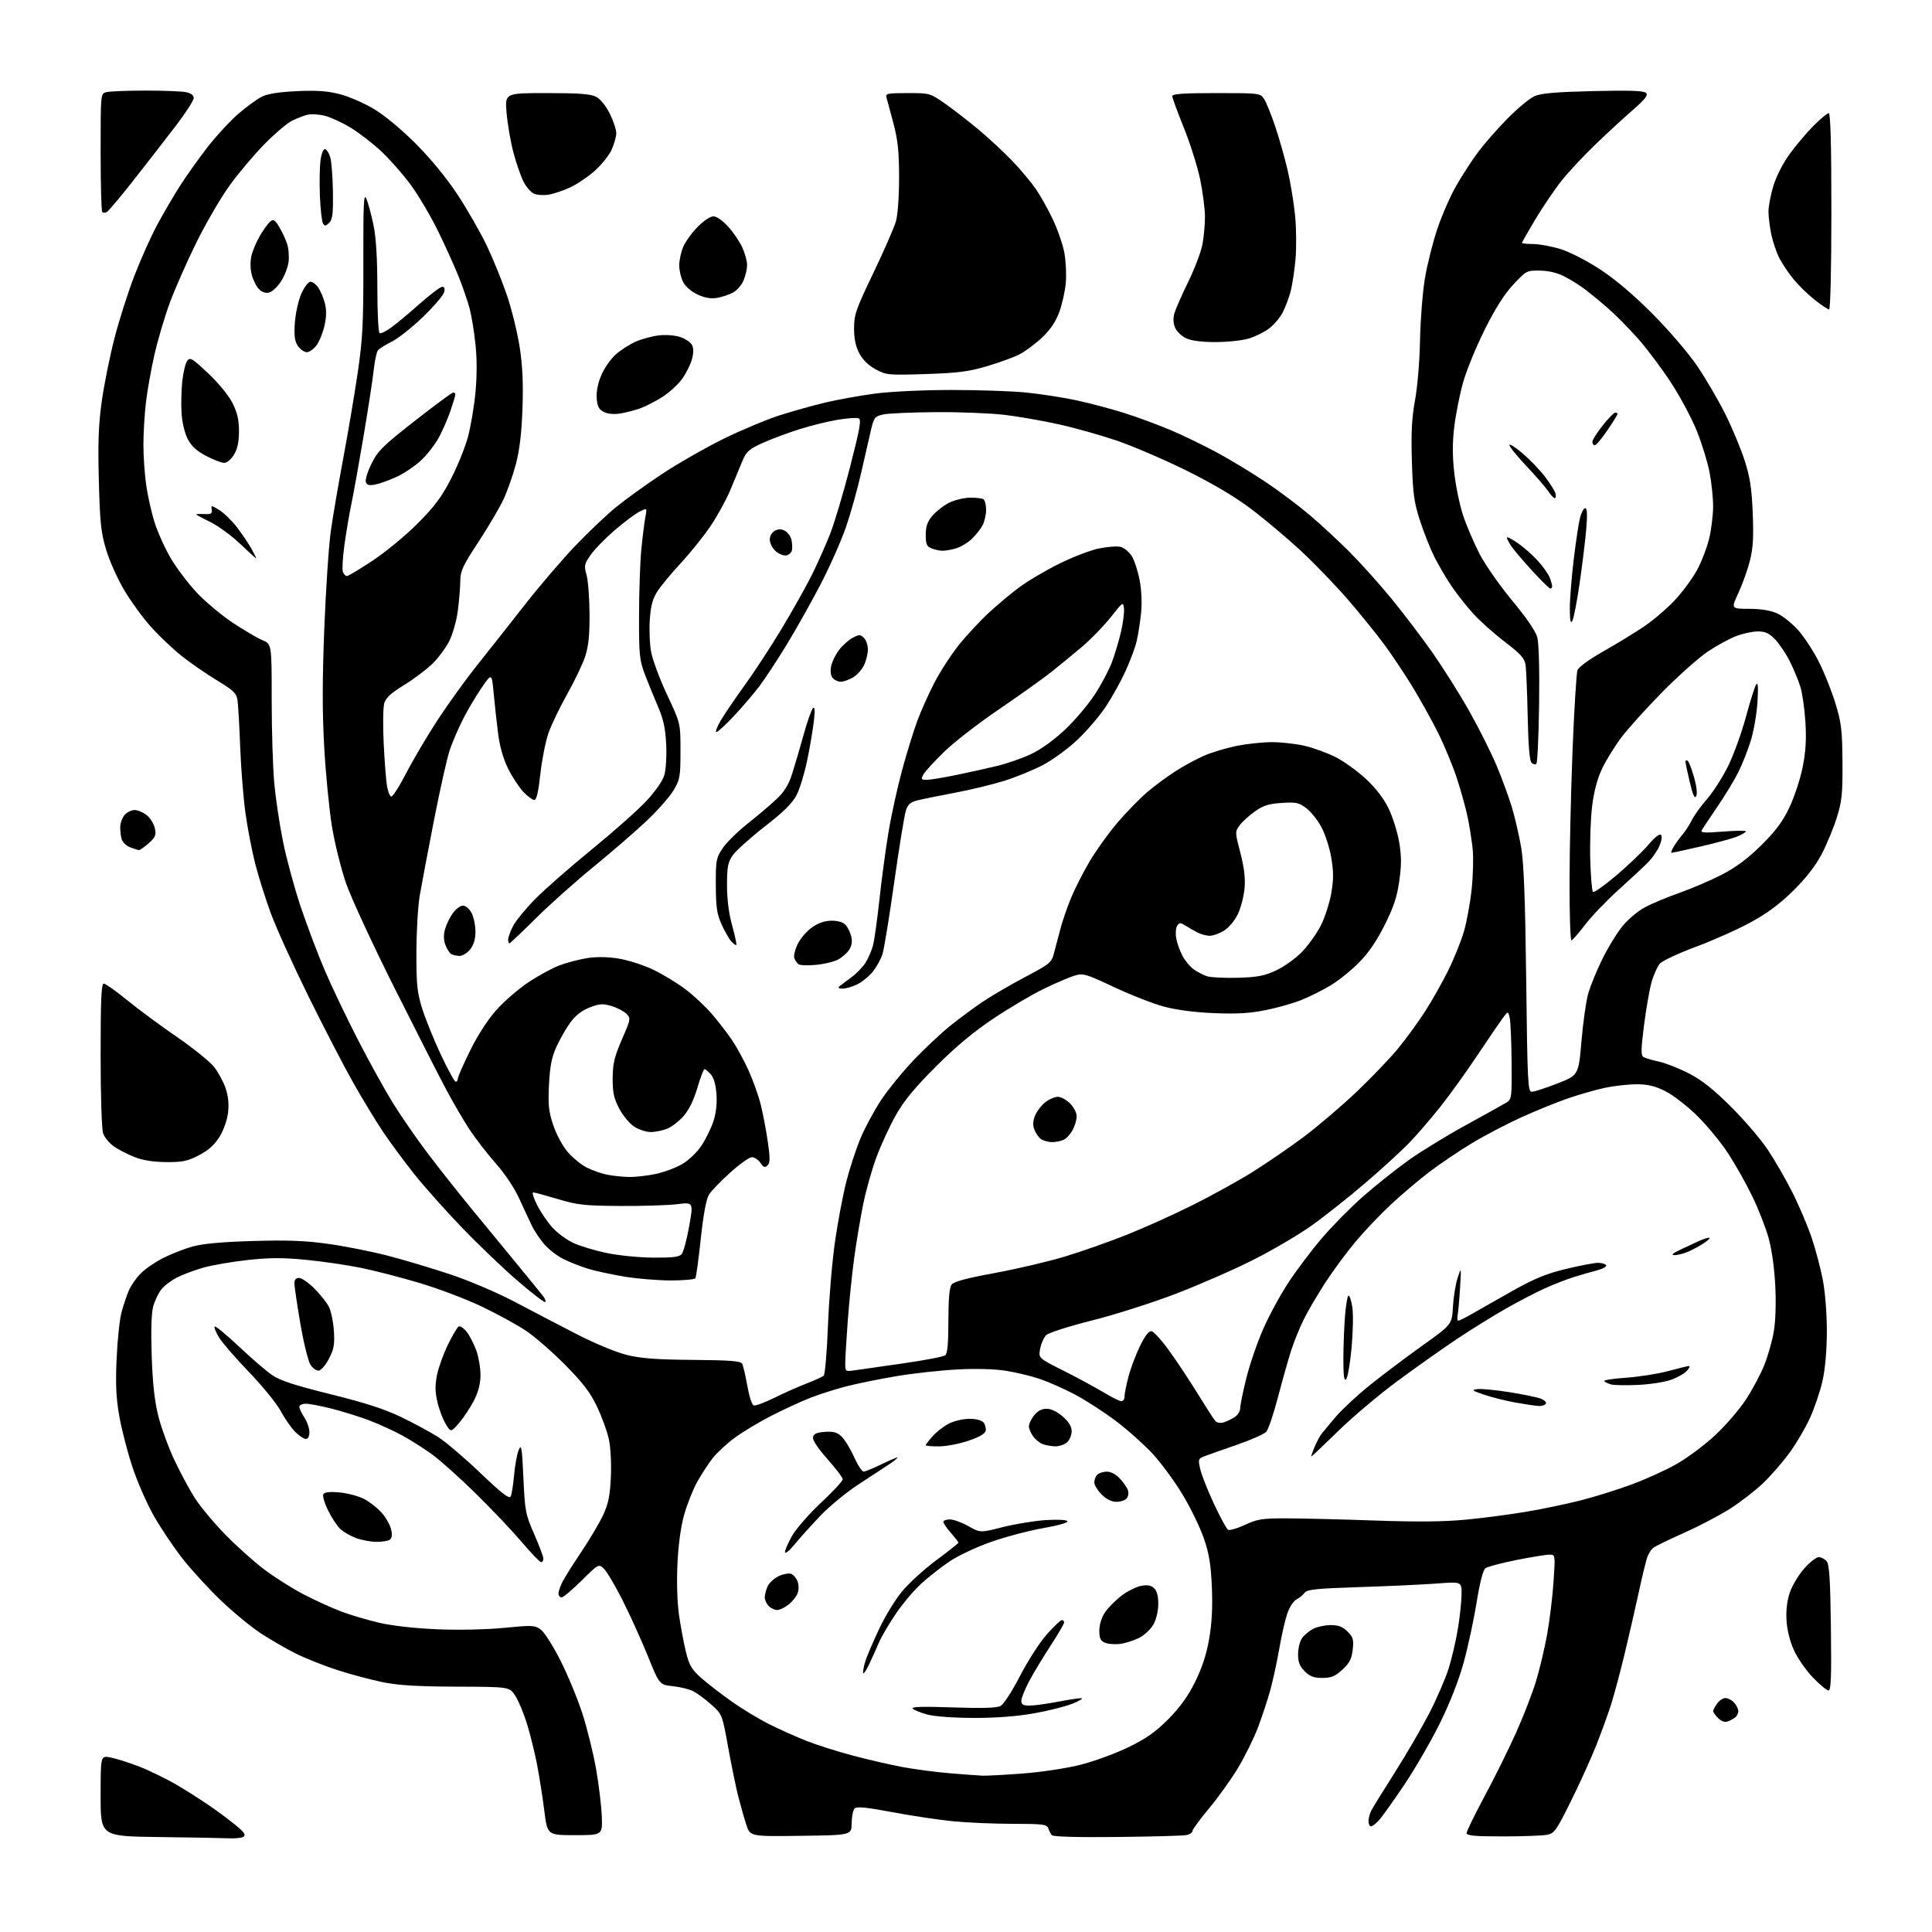 <?xml version="1.0" encoding="UTF-8" standalone="no"?>
<svg 
  version="1.1" 
  xmlns="http://www.w3.org/2000/svg" 
  xmlns:xlink="http://www.w3.org/1999/xlink" 
  xmlns:svg="http://www.w3.org/2000/svg"
  xmlns:rdf="http://www.w3.org/1999/02/22-rdf-syntax-ns#"
  xmlns:cc="http://creativecommons.org/ns#"
  xmlns:dc="http://purl.org/dc/elements/1.1/"
  viewBox="0 0 768 768"
  width="768"
  height="768"
>
<style>svg {background-color: white; }</style>"
<path stroke="none" fill="black" fill-rule="evenodd" d="M91.00,730.75C88.53,730.64 76.04,730.41 63.25,730.25C40.00,729.96 40.00,729.96 40.00,713.94C40.00,697.91 40.00,697.91 43.75,698.58C45.81,698.95 50.88,700.53 55.00,702.10C59.12,703.68 66.10,707.07 70.50,709.65C74.90,712.23 81.65,716.59 85.50,719.34C89.35,722.09 93.74,725.47 95.25,726.86C97.27,728.71 97.67,729.59 96.75,730.17C96.06,730.61 93.47,730.87 91.00,730.75zM444.16,730.23C428.12,730.40 418.55,730.13 418.07,729.50C417.65,728.95 417.03,727.71 416.69,726.75C416.13,725.20 414.52,725.00 402.64,725.00C395.25,725.00 384.55,724.54 378.86,723.98C373.16,723.42 362.28,721.79 354.68,720.36C344.41,718.42 340.56,718.04 339.72,718.88C339.10,719.50 338.57,722.14 338.55,724.75C338.50,729.50 338.50,729.50 318.34,729.77C298.17,730.04 298.17,730.04 296.64,725.27C295.79,722.65 294.35,717.58 293.44,714.00C292.54,710.42 290.74,701.65 289.44,694.50C287.10,681.53 287.08,681.49 282.81,677.65C280.45,675.54 277.23,673.14 275.65,672.32C274.07,671.50 270.39,670.59 267.47,670.28C262.16,669.74 262.16,669.74 257.45,658.12C254.86,651.73 250.31,641.73 247.36,635.89C244.40,630.06 241.07,624.46 239.95,623.46C237.96,621.66 237.81,621.74 231.19,628.31C227.48,631.99 223.90,635.00 223.22,635.00C222.55,635.00 222.00,634.30 222.00,633.45C222.00,632.60 222.74,630.46 223.65,628.70C224.56,626.94 227.98,621.50 231.27,616.61C234.55,611.72 238.40,605.20 239.82,602.11C241.85,597.71 242.50,594.48 242.83,587.10C243.07,581.73 242.73,575.30 242.03,572.10C241.36,569.02 239.25,563.21 237.34,559.20C234.66,553.55 231.79,549.78 224.69,542.59C219.63,537.48 212.64,531.38 209.14,529.03C205.64,526.69 197.77,522.37 191.64,519.44C185.51,516.50 174.43,512.29 167.00,510.07C159.57,507.85 149.04,505.12 143.59,504.01C138.15,502.89 128.30,501.45 121.72,500.81C112.38,499.90 107.25,499.91 98.40,500.88C92.15,501.57 84.21,502.94 80.75,503.93C77.28,504.92 72.59,506.68 70.32,507.84C68.05,509.00 65.25,511.14 64.10,512.60C62.95,514.06 61.50,517.11 60.89,519.38C60.17,522.03 59.96,529.02 60.30,539.00C60.68,549.97 61.45,556.97 62.95,562.96C64.12,567.61 67.01,575.51 69.38,580.51C71.75,585.51 75.39,592.28 77.48,595.55C79.57,598.82 84.93,605.26 89.39,609.85C93.85,614.44 100.88,620.74 105.00,623.86C109.12,626.97 116.19,631.44 120.71,633.79C125.22,636.14 131.97,639.21 135.71,640.62C139.44,642.03 146.32,644.06 151.00,645.13C156.10,646.30 165.29,647.32 174.00,647.67C182.47,648.02 193.47,647.78 200.46,647.09C211.58,646.00 212.59,646.05 214.96,647.77C216.36,648.79 219.88,654.32 222.78,660.06C225.68,665.80 229.61,675.29 231.50,681.15C233.40,687.01 235.85,696.91 236.94,703.15C238.04,709.39 239.06,717.88 239.22,722.00C239.50,729.50 239.50,729.50 228.54,729.50C217.58,729.50 217.58,729.50 216.34,719.60C215.66,714.15 214.34,705.82 213.42,701.10C212.50,696.37 210.68,689.08 209.38,684.91C208.08,680.73 205.98,675.79 204.73,673.93C202.45,670.54 202.45,670.54 181.47,670.47C165.73,670.41 158.38,669.96 152.00,668.66C147.32,667.70 139.22,665.54 134.00,663.84C128.78,662.15 121.35,659.19 117.50,657.27C113.65,655.34 107.35,651.69 103.50,649.16C99.65,646.62 92.50,640.71 87.62,636.02C82.74,631.33 75.93,623.90 72.50,619.50C69.06,615.10 64.00,607.57 61.25,602.76C58.50,597.95 54.63,589.16 52.66,583.21C50.69,577.27 48.33,568.15 47.42,562.95C46.15,555.75 45.90,550.28 46.36,540.00C46.69,532.58 47.58,524.25 48.34,521.50C49.10,518.75 50.40,514.91 51.22,512.97C52.04,511.03 54.19,507.97 55.98,506.17C57.78,504.37 61.81,501.61 64.94,500.03C68.07,498.45 73.30,496.41 76.56,495.50C80.60,494.38 88.26,493.68 100.50,493.32C114.23,492.91 121.32,493.18 130.39,494.45C136.94,495.36 147.51,497.45 153.89,499.09C160.28,500.74 171.56,504.10 178.97,506.57C186.80,509.19 197.68,513.84 204.97,517.69C211.86,521.33 222.97,527.12 229.66,530.56C236.48,534.05 245.05,537.60 249.16,538.61C254.78,540.00 260.93,540.46 275.39,540.58C290.32,540.70 294.43,541.02 295.02,542.12C295.43,542.88 296.35,546.81 297.06,550.85C297.77,554.89 298.90,558.41 299.57,558.67C300.24,558.92 303.87,557.60 307.64,555.73C311.41,553.86 317.20,551.29 320.50,550.01C323.80,548.73 326.92,547.31 327.44,546.85C327.96,546.39 328.73,537.33 329.14,526.72C329.55,516.10 330.82,501.07 331.96,493.30C333.09,485.54 335.09,474.95 336.41,469.77C337.72,464.59 340.26,456.83 342.05,452.53C343.84,448.23 347.59,441.28 350.38,437.10C353.18,432.92 359.07,425.72 363.48,421.11C367.89,416.50 374.43,410.39 378.00,407.54C381.57,404.70 387.29,400.48 390.70,398.18C394.10,395.88 401.63,391.49 407.43,388.42C417.53,383.08 418.01,382.67 419.04,378.67C419.63,376.38 420.77,372.02 421.59,369.00C422.40,365.98 424.26,360.57 425.73,357.00C427.19,353.43 430.51,346.90 433.10,342.50C435.69,338.10 440.71,331.10 444.27,326.94C447.82,322.79 453.15,317.33 456.12,314.81C459.08,312.30 464.14,308.57 467.37,306.51C470.60,304.46 475.61,301.73 478.50,300.46C481.40,299.18 487.17,297.43 491.34,296.56C495.51,295.70 501.97,295.01 505.71,295.01C509.44,295.02 515.32,295.69 518.76,296.51C522.20,297.32 527.67,299.32 530.92,300.96C534.16,302.60 539.55,306.47 542.89,309.56C546.87,313.25 550.00,317.30 551.97,321.34C553.62,324.73 555.52,330.76 556.19,334.75C557.13,340.37 557.14,343.86 556.23,350.25C555.33,356.60 553.98,360.65 550.38,367.81C547.17,374.21 543.93,378.91 540.04,382.81C536.92,385.94 531.83,390.01 528.72,391.85C525.60,393.70 520.46,396.25 517.28,397.53C514.10,398.81 507.73,400.62 503.12,401.54C496.87,402.80 491.66,403.11 482.62,402.74C474.93,402.42 467.66,401.48 462.72,400.15C458.44,399.01 449.51,395.52 442.88,392.40C431.53,387.07 430.60,386.80 427.09,387.85C425.05,388.47 419.57,390.81 414.93,393.06C410.30,395.31 401.32,400.61 395.00,404.83C387.01,410.16 379.99,416.01 372.00,424.00C363.59,432.41 359.33,437.58 356.15,443.23C353.75,447.49 350.31,454.91 348.50,459.73C346.69,464.55 344.29,473.00 343.17,478.50C342.05,484.00 340.42,493.68 339.56,500.00C338.70,506.32 337.55,517.58 337.00,525.00C336.45,532.42 336.00,540.02 336.00,541.88C336.00,545.22 336.05,545.26 339.75,544.72C341.81,544.42 350.48,543.18 359.00,541.96C367.52,540.75 375.06,539.30 375.75,538.75C376.63,538.05 377.00,534.02 377.00,525.07C377.00,516.49 377.41,511.83 378.25,510.68C379.14,509.46 384.08,508.13 395.50,506.03C404.30,504.41 416.87,501.45 423.44,499.46C430.01,497.47 441.03,493.58 447.94,490.83C454.85,488.08 466.57,482.80 474.00,479.09C481.43,475.39 492.15,469.47 497.83,465.93C503.51,462.39 512.74,456.06 518.33,451.87C523.92,447.67 533.36,439.62 539.30,433.98C545.23,428.34 552.70,420.53 555.90,416.62C559.09,412.70 563.87,406.12 566.53,402.00C569.18,397.88 573.25,390.68 575.57,386.00C577.90,381.32 580.74,374.32 581.89,370.43C583.04,366.54 584.44,358.89 585.01,353.43C585.58,347.97 585.76,340.80 585.41,337.50C585.06,334.20 584.18,328.57 583.45,325.00C582.72,321.43 580.77,314.39 579.13,309.36C577.48,304.33 574.04,296.06 571.48,290.97C568.93,285.88 564.32,277.62 561.24,272.61C558.16,267.60 553.27,260.27 550.37,256.33C547.47,252.38 541.09,244.49 536.20,238.78C531.30,233.08 522.76,224.20 517.23,219.06C511.69,213.92 502.74,206.38 497.33,202.31C490.83,197.41 482.08,192.22 471.50,186.99C462.70,182.65 450.32,177.33 444.00,175.17C437.68,173.02 427.32,170.10 421.00,168.70C414.68,167.29 405.00,165.60 399.50,164.93C394.00,164.26 381.62,163.77 372.00,163.83C362.38,163.90 352.93,164.32 351.00,164.77C347.82,165.51 347.39,166.04 346.31,170.54C345.66,173.27 343.91,180.90 342.43,187.50C340.95,194.10 338.19,204.00 336.30,209.50C334.40,215.00 329.80,225.35 326.08,232.50C322.35,239.65 316.28,250.45 312.58,256.50C308.88,262.55 304.07,269.86 301.90,272.74C299.73,275.62 295.21,280.91 291.86,284.49C288.51,288.07 285.33,291.00 284.79,291.00C284.25,291.00 285.01,288.95 286.48,286.44C287.95,283.94 292.29,277.55 296.13,272.25C299.97,266.95 306.63,256.74 310.94,249.56C315.25,242.38 320.56,232.90 322.75,228.50C324.93,224.10 328.15,216.87 329.91,212.44C331.67,208.00 335.27,195.93 337.92,185.61C341.89,170.14 342.48,166.74 341.30,166.28C340.50,165.98 336.76,166.24 332.97,166.87C329.19,167.49 322.36,169.18 317.80,170.62C313.23,172.05 306.67,174.50 303.21,176.07C297.75,178.54 296.69,179.47 295.13,183.20C294.13,185.57 292.03,190.64 290.45,194.48C288.87,198.32 285.37,204.76 282.67,208.80C279.97,212.83 274.70,219.44 270.96,223.48C267.21,227.52 262.96,232.62 261.50,234.82C259.46,237.90 258.74,240.48 258.32,246.15C258.02,250.19 258.26,256.09 258.85,259.25C259.45,262.41 262.31,270.06 265.21,276.25C270.50,287.50 270.50,287.50 270.50,298.50C270.50,308.62 270.29,309.86 267.83,314.04C266.36,316.54 261.64,321.94 257.33,326.04C253.02,330.14 243.52,338.38 236.21,344.35C228.90,350.31 218.43,359.65 212.95,365.10C207.47,370.54 202.76,375.00 202.49,375.00C202.22,375.00 202.00,374.31 202.00,373.46C202.00,372.61 202.86,370.23 203.92,368.17C204.97,366.10 208.91,361.28 212.67,357.46C216.42,353.63 226.54,344.76 235.15,337.74C243.75,330.72 253.52,322.06 256.85,318.50C260.46,314.64 263.38,310.46 264.07,308.17C264.71,306.01 265.04,300.64 264.82,295.91C264.51,289.53 263.73,285.93 261.61,281.00C260.06,277.43 257.72,271.67 256.40,268.20C254.20,262.43 254.00,260.48 254.03,244.70C254.04,235.24 254.45,223.45 254.93,218.50C255.41,213.55 256.13,207.77 256.53,205.66C257.26,201.82 257.26,201.82 254.12,203.44C252.39,204.33 247.95,207.67 244.24,210.86C240.53,214.06 236.27,218.44 234.77,220.61C232.26,224.23 232.13,224.88 233.16,228.53C233.77,230.71 234.31,237.68 234.35,244.00C234.40,252.56 233.95,256.90 232.60,261.00C231.60,264.02 228.37,270.78 225.42,276.02C222.47,281.26 219.12,288.23 217.99,291.52C216.85,294.81 215.41,302.11 214.79,307.75C214.02,314.84 213.27,318.00 212.39,318.00C211.68,318.00 209.71,316.54 208.02,314.75C206.32,312.96 203.60,308.80 201.97,305.50C200.02,301.56 198.65,296.75 197.99,291.50C197.43,287.10 196.64,279.90 196.23,275.50C195.49,267.50 195.49,267.50 191.38,273.50C189.12,276.80 185.80,282.42 184.00,286.00C182.20,289.57 179.87,294.97 178.83,298.00C177.78,301.02 174.95,313.62 172.53,326.00C170.11,338.38 167.55,351.88 166.85,356.00C166.14,360.12 165.55,370.25 165.53,378.50C165.50,391.52 165.81,394.49 167.85,401.00C169.15,405.12 172.48,413.34 175.25,419.25C178.02,425.16 180.68,430.00 181.15,430.00C181.62,430.00 182.00,429.43 182.00,428.74C182.00,428.05 184.23,422.99 186.95,417.49C190.04,411.25 193.99,405.18 197.48,401.31C200.54,397.90 206.22,393.01 210.10,390.44C213.97,387.86 219.47,384.87 222.32,383.78C225.17,382.70 230.08,381.40 233.24,380.89C236.98,380.28 241.35,380.33 245.74,381.02C249.46,381.60 255.65,383.57 259.50,385.39C263.35,387.22 269.20,390.76 272.50,393.27C275.80,395.77 280.55,400.22 283.06,403.16C285.57,406.10 289.10,410.67 290.91,413.33C292.72,415.98 295.68,421.38 297.48,425.33C299.28,429.27 301.49,435.43 302.38,439.00C303.27,442.57 304.54,449.21 305.20,453.75C306.17,460.42 306.15,462.24 305.10,463.25C304.06,464.26 303.51,464.06 302.28,462.25C301.44,461.01 299.92,460.00 298.90,460.00C297.88,460.00 293.99,462.75 290.27,466.12C286.55,469.48 282.75,473.42 281.84,474.87C280.75,476.60 279.63,482.60 278.58,492.36C277.70,500.54 276.73,507.63 276.43,508.11C276.13,508.60 271.75,509.00 266.69,509.00C261.64,508.99 253.45,508.33 248.50,507.52C243.55,506.72 237.03,505.32 234.00,504.42C230.97,503.51 226.41,501.72 223.85,500.42C221.29,499.13 217.85,496.43 216.20,494.43C214.55,492.43 212.49,489.37 211.63,487.64C210.77,485.91 208.53,481.12 206.66,477.00C204.56,472.35 200.92,466.84 197.10,462.50C193.70,458.65 189.00,452.57 186.65,449.00C184.29,445.43 180.09,438.23 177.31,433.00C174.52,427.77 165.25,409.55 156.70,392.50C148.14,375.45 139.52,356.80 137.54,351.06C135.56,345.32 133.05,335.20 131.96,328.56C130.88,321.93 129.50,307.90 128.90,297.38C128.10,283.45 128.10,270.55 128.91,249.88C129.52,234.27 130.69,216.78 131.52,211.00C132.34,205.22 134.58,192.18 136.48,182.00C138.39,171.82 140.97,156.53 142.22,148.00C144.18,134.65 144.48,128.58 144.44,104.25C144.39,80.46 144.58,76.48 145.66,79.04C146.36,80.71 147.62,85.41 148.47,89.49C149.50,94.51 150.00,102.59 150.00,114.40C150.00,124.01 150.39,132.13 150.88,132.42C151.36,132.72 153.49,131.68 155.63,130.11C157.76,128.55 162.87,124.28 166.98,120.63C171.10,116.98 175.06,114.00 175.80,114.00C176.70,114.00 176.93,114.73 176.51,116.25C176.16,117.49 172.39,121.88 168.13,126.00C163.86,130.12 158.31,134.52 155.80,135.77C153.28,137.01 150.78,138.59 150.24,139.27C149.70,139.94 148.95,143.43 148.57,147.00C148.19,150.57 146.36,162.50 144.50,173.50C142.64,184.50 140.46,196.65 139.65,200.50C138.84,204.35 137.62,211.59 136.92,216.59C136.23,221.59 135.95,226.43 136.30,227.34C136.65,228.25 137.37,229.00 137.90,229.00C138.43,229.00 143.06,226.22 148.18,222.83C153.31,219.43 161.34,212.80 166.03,208.08C172.71,201.37 175.58,197.53 179.24,190.43C181.81,185.44 184.83,178.00 185.96,173.89C187.08,169.78 188.45,161.78 188.99,156.13C189.63,149.41 189.63,142.65 188.99,136.67C188.45,131.63 187.40,125.25 186.65,122.50C185.90,119.75 184.05,114.35 182.54,110.50C181.03,106.65 177.33,98.43 174.32,92.24C171.31,86.04 166.26,77.49 163.10,73.24C159.94,68.98 154.60,62.96 151.24,59.86C147.87,56.76 142.51,52.64 139.31,50.70C136.12,48.77 131.60,46.68 129.29,46.07C126.97,45.45 123.82,45.24 122.29,45.61C120.75,45.98 117.92,47.07 116.00,48.04C114.08,49.00 109.17,53.18 105.10,57.32C101.03,61.46 94.83,68.82 91.31,73.68C87.80,78.53 81.81,88.80 78.02,96.50C74.23,104.20 69.47,115.00 67.45,120.49C65.44,125.99 62.71,135.21 61.39,140.99C60.08,146.77 58.55,155.32 58.01,160.00C57.46,164.68 57.01,172.18 57.01,176.68C57.00,181.18 57.49,188.37 58.09,192.66C58.68,196.95 60.21,203.74 61.49,207.76C62.76,211.77 65.68,218.21 67.97,222.06C70.25,225.91 74.86,231.99 78.21,235.56C81.56,239.14 87.98,244.52 92.48,247.52C96.98,250.51 102.32,253.65 104.33,254.49C108.00,256.03 108.00,256.03 108.00,278.26C108.00,290.49 108.47,305.45 109.04,311.50C109.60,317.55 111.17,327.96 112.52,334.63C113.86,341.30 117.00,352.86 119.49,360.32C121.99,367.78 126.30,379.19 129.08,385.69C131.86,392.19 137.84,404.70 142.37,413.50C146.90,422.30 153.18,433.63 156.32,438.68C159.46,443.72 165.54,452.52 169.84,458.23C174.14,463.94 182.26,474.21 187.89,481.05C193.53,487.90 201.83,498.00 206.34,503.50C210.86,509.00 215.17,514.30 215.92,515.27C216.67,516.25 217.04,517.29 216.74,517.59C216.44,517.89 211.54,514.13 205.85,509.23C200.16,504.33 190.16,494.78 183.63,487.99C177.11,481.21 168.53,471.58 164.56,466.58C160.60,461.59 155.09,454.12 152.32,450.00C149.55,445.88 144.26,437.17 140.56,430.65C136.86,424.13 128.81,408.60 122.66,396.15C116.52,383.69 109.76,368.77 107.64,363.00C105.52,357.23 102.73,348.36 101.44,343.31C100.15,338.25 98.41,329.23 97.58,323.25C96.75,317.28 95.80,305.44 95.48,296.94C95.16,288.45 94.68,280.06 94.41,278.30C94.00,275.57 92.81,274.43 86.21,270.43C81.97,267.86 75.69,263.52 72.26,260.80C68.82,258.07 63.38,252.92 60.15,249.35C56.93,245.78 52.10,239.17 49.43,234.68C46.75,230.18 43.49,222.90 42.18,218.50C40.14,211.66 39.72,207.68 39.29,191.00C38.89,175.96 39.16,168.77 40.45,159.55C41.37,152.98 43.63,141.73 45.48,134.55C47.32,127.37 50.91,116.10 53.47,109.50C56.02,102.90 60.10,93.79 62.55,89.26C64.99,84.73 69.08,77.76 71.63,73.76C74.18,69.77 79.10,62.86 82.56,58.41C86.03,53.96 91.48,48.06 94.68,45.30C97.88,42.54 102.05,39.48 103.95,38.51C106.34,37.28 110.64,36.59 117.95,36.24C125.85,35.87 130.13,36.17 135.00,37.41C138.57,38.33 144.65,40.95 148.50,43.23C152.63,45.67 159.43,51.29 165.09,56.94C171.06,62.90 177.34,70.52 181.74,77.16C185.63,83.02 190.92,92.25 193.51,97.66C196.09,103.07 199.74,112.08 201.62,117.67C203.49,123.26 205.74,132.49 206.61,138.17C207.74,145.54 208.04,152.51 207.69,162.50C207.34,172.18 206.53,178.97 205.07,184.50C203.91,188.90 201.68,195.23 200.12,198.57C198.55,201.90 194.06,209.52 190.14,215.50C183.95,224.91 183.00,226.98 182.97,230.93C182.95,233.44 182.52,238.75 182.00,242.72C181.48,246.75 179.96,252.12 178.57,254.87C177.20,257.57 174.15,261.66 171.79,263.95C169.43,266.24 164.38,270.02 160.56,272.36C155.44,275.49 153.39,277.38 152.75,279.55C152.27,281.17 152.17,288.35 152.52,295.50C152.87,302.65 153.46,310.26 153.83,312.42C154.20,314.57 154.96,316.48 155.50,316.65C156.05,316.83 158.75,312.62 161.50,307.29C164.25,301.97 169.90,292.41 174.06,286.05C178.22,279.70 185.22,270.00 189.61,264.50C194.00,259.00 202.51,248.22 208.52,240.54C214.53,232.87 223.65,222.21 228.79,216.85C233.92,211.50 241.15,204.65 244.84,201.63C248.53,198.61 256.71,192.71 263.02,188.52C269.34,184.33 280.35,178.02 287.50,174.50C294.65,170.98 304.77,166.73 310.00,165.07C315.23,163.40 323.49,161.10 328.36,159.95C333.24,158.81 342.01,157.23 347.86,156.46C353.90,155.65 367.00,155.03 378.14,155.02C388.95,155.01 402.45,155.48 408.14,156.06C413.84,156.64 422.77,158.03 428.00,159.15C433.23,160.28 441.77,162.55 447.00,164.20C452.23,165.86 460.55,168.93 465.50,171.04C470.45,173.14 478.77,177.18 484.00,180.01C489.23,182.85 497.84,188.07 503.14,191.62C508.44,195.17 516.32,201.08 520.64,204.75C524.96,208.42 532.11,215.04 536.52,219.46C540.93,223.88 548.46,232.28 553.24,238.11C558.02,243.95 565.35,253.61 569.53,259.57C573.70,265.54 580.19,275.83 583.93,282.46C587.68,289.08 592.56,298.77 594.77,304.00C596.99,309.23 599.80,316.88 601.03,321.00C602.26,325.12 603.91,332.32 604.71,337.00C605.75,343.13 606.31,357.86 606.69,389.75C607.18,430.50 607.35,434.00 608.92,434.00C609.85,434.00 614.41,432.52 619.05,430.71C627.50,427.42 627.50,427.42 628.67,413.72C629.32,406.19 630.54,397.66 631.39,394.76C632.24,391.87 634.68,385.90 636.82,381.50C638.96,377.10 642.50,371.25 644.68,368.50C646.87,365.75 650.90,362.28 653.65,360.79C656.39,359.29 662.66,356.66 667.57,354.94C672.48,353.21 680.10,349.94 684.50,347.67C690.10,344.78 694.78,341.28 700.11,336.02C705.87,330.33 708.60,326.67 711.30,321.00C713.26,316.88 715.63,309.69 716.57,305.04C717.81,298.84 718.11,294.02 717.68,287.04C717.36,281.79 716.44,275.43 715.64,272.90C714.84,270.37 712.97,265.87 711.49,262.90C710.00,259.93 707.40,256.04 705.70,254.25C703.27,251.70 701.79,251.00 698.81,251.00C696.73,251.00 692.86,251.82 690.21,252.83C687.56,253.84 682.49,256.59 678.95,258.96C675.40,261.33 667.33,268.50 661.00,274.90C654.67,281.31 647.30,289.46 644.61,293.02C641.91,296.59 638.42,302.24 636.84,305.58C634.93,309.62 633.61,314.63 632.89,320.51C632.29,325.38 631.96,334.87 632.15,341.60C632.34,348.33 632.82,354.16 633.22,354.55C633.61,354.95 637.83,351.97 642.58,347.93C647.33,343.90 653.05,338.42 655.29,335.77C657.67,332.95 659.72,331.32 660.24,331.84C660.77,332.37 660.55,334.14 659.72,336.12C658.93,337.98 656.99,340.86 655.40,342.51C653.80,344.17 648.50,349.12 643.62,353.51C638.73,357.91 632.66,364.23 630.12,367.57C627.58,370.91 625.13,373.72 624.68,373.82C624.23,373.92 623.89,363.31 623.92,350.25C623.94,337.19 624.50,313.45 625.14,297.50C625.79,281.55 626.65,267.56 627.07,266.41C627.51,265.20 631.73,262.11 637.16,259.04C642.30,256.13 649.55,251.71 653.28,249.22C657.00,246.73 662.63,241.94 665.78,238.57C668.92,235.20 672.95,229.72 674.72,226.38C676.50,223.04 678.63,217.43 679.46,213.91C680.29,210.38 680.98,204.73 680.99,201.34C680.99,197.95 680.37,191.87 679.59,187.83C678.82,183.79 676.54,176.37 674.53,171.34C672.51,166.30 667.81,157.53 664.08,151.84C660.35,146.15 654.42,138.28 650.90,134.34C647.38,130.41 642.25,125.22 639.50,122.81C636.75,120.39 632.70,117.04 630.50,115.34C628.30,113.65 624.48,111.23 622.00,109.96C619.05,108.44 615.66,107.62 612.15,107.57C606.90,107.50 606.69,107.61 601.55,113.13C597.97,116.98 594.36,122.67 590.15,131.13C586.76,137.93 582.92,147.32 581.60,152.00C580.29,156.68 578.72,164.52 578.12,169.42C577.34,175.77 577.33,181.11 578.09,187.92C578.67,193.19 580.27,200.87 581.64,204.99C583.02,209.10 585.98,216.01 588.23,220.33C590.48,224.64 596.31,232.97 601.18,238.83C606.78,245.55 610.44,250.91 611.09,253.35C611.72,255.67 612.01,266.31 611.82,280.02C611.64,292.57 611.15,303.18 610.73,303.60C610.31,304.02 609.44,303.84 608.80,303.20C608.03,302.43 607.51,296.16 607.28,284.76C607.08,275.27 606.70,266.04 606.42,264.26C606.01,261.64 604.43,259.89 598.12,255.09C593.84,251.83 588.17,246.76 585.54,243.83C582.90,240.90 579.06,236.03 577.01,233.00C574.95,229.97 571.92,224.80 570.25,221.50C568.59,218.20 565.99,211.68 564.48,207.00C562.11,199.71 561.65,196.36 561.25,183.50C560.90,172.01 561.19,166.28 562.51,159.00C563.49,153.64 564.35,143.19 564.49,135.00C564.64,127.03 565.52,116.00 566.45,110.50C567.38,105.00 569.61,96.15 571.41,90.84C573.20,85.53 576.57,77.86 578.90,73.79C581.22,69.73 585.12,63.73 587.57,60.45C590.01,57.18 595.27,51.18 599.25,47.13C603.24,43.08 608.08,39.07 610.00,38.22C612.62,37.07 618.48,36.56 633.32,36.21C647.89,35.87 653.45,36.06 654.32,36.93C655.23,37.85 654.01,39.42 649.00,43.79C645.42,46.90 638.74,53.06 634.15,57.47C629.56,61.89 623.58,68.29 620.86,71.70C618.13,75.11 613.45,81.99 610.45,86.99C607.45,91.99 605.00,96.29 605.00,96.54C605.00,96.79 606.98,97.00 609.39,97.00C611.81,97.00 616.72,97.91 620.30,99.01C624.05,100.17 630.78,103.62 636.16,107.15C642.25,111.15 649.51,117.31 657.03,124.89C663.55,131.44 671.25,140.46 674.73,145.59C678.12,150.59 683.11,159.14 685.83,164.59C688.55,170.04 692.00,178.32 693.51,183.00C695.67,189.74 696.34,194.09 696.74,204.00C697.13,213.66 696.87,217.98 695.59,223.00C694.68,226.57 692.62,232.31 691.02,235.75C688.11,242.00 688.11,242.00 695.30,242.02C700.11,242.04 703.84,242.65 706.54,243.88C708.76,244.89 712.52,247.92 714.90,250.61C717.27,253.30 720.96,258.97 723.10,263.22C725.24,267.46 728.19,274.89 729.65,279.72C731.98,287.39 732.33,290.33 732.41,303.00C732.49,315.57 732.19,318.50 730.16,325.00C728.87,329.12 726.17,335.65 724.16,339.50C721.73,344.15 717.95,349.02 712.92,354.00C707.55,359.32 702.59,363.00 695.92,366.64C690.74,369.47 680.88,373.87 674.00,376.42C667.03,379.00 660.72,381.98 659.74,383.14C658.78,384.30 657.33,387.55 656.53,390.37C655.73,393.19 654.38,400.87 653.54,407.44C652.32,416.93 652.26,419.54 653.25,420.16C653.94,420.59 656.70,421.41 659.39,421.99C662.08,422.57 667.48,424.69 671.39,426.72C676.53,429.37 681.16,433.05 688.09,439.95C693.37,445.20 699.95,452.88 702.71,457.02C705.48,461.15 709.89,468.80 712.51,474.02C715.14,479.23 718.57,487.31 720.15,491.96C721.72,496.61 723.74,504.26 724.63,508.96C725.57,513.96 726.22,522.48 726.20,529.50C726.17,536.99 725.52,544.32 724.46,549.00C723.53,553.12 721.26,559.81 719.40,563.86C717.55,567.90 713.79,574.23 711.06,577.92C708.32,581.61 703.65,586.94 700.67,589.76C697.68,592.58 691.96,597.00 687.95,599.60C683.95,602.19 675.68,606.54 669.58,609.26C663.49,611.98 657.89,614.71 657.15,615.31C656.40,615.92 655.38,617.50 654.88,618.81C654.38,620.13 652.83,626.45 651.45,632.86C650.06,639.26 647.52,650.35 645.80,657.50C644.07,664.65 641.67,673.65 640.45,677.50C639.22,681.35 636.57,688.67 634.55,693.77C632.53,698.87 628.02,708.81 624.52,715.88C618.68,727.69 617.92,728.77 614.96,729.36C613.20,729.71 605.28,730.00 597.38,730.00C586.16,730.00 583.00,729.71 583.00,728.68C583.00,727.96 586.24,721.32 590.20,713.93C594.17,706.55 599.77,695.22 602.66,688.78C605.55,682.33 609.11,673.16 610.56,668.40C612.01,663.65 614.02,655.20 615.02,649.63C616.02,644.06 617.16,634.66 617.56,628.75C618.27,618.00 618.27,618.00 615.89,618.00C614.57,618.00 608.66,618.96 602.75,620.14C596.84,621.32 591.32,622.78 590.49,623.39C589.53,624.11 588.27,628.95 586.98,637.00C585.87,643.88 583.56,654.60 581.84,660.84C579.88,667.99 576.37,676.93 572.35,685.08C568.84,692.17 562.41,703.27 558.05,709.74C553.69,716.21 549.18,722.51 548.02,723.75C546.87,724.99 545.49,726.00 544.96,726.00C544.43,726.00 544.00,725.07 544.00,723.93C544.00,722.80 544.51,720.89 545.13,719.68C545.75,718.48 549.98,711.65 554.52,704.50C559.06,697.35 565.20,686.77 568.17,681.00C571.14,675.23 574.61,667.22 575.87,663.21C577.13,659.20 578.80,652.00 579.58,647.21C580.36,642.42 580.99,636.30 581.00,633.61C581.00,628.73 581.00,628.73 571.25,629.47C565.89,629.88 552.12,630.52 540.65,630.89C523.46,631.44 519.60,631.83 518.65,633.12C518.02,633.97 516.53,635.19 515.33,635.83C514.08,636.50 512.51,638.99 511.61,641.74C510.75,644.36 509.36,650.55 508.51,655.50C507.66,660.45 506.07,667.80 504.97,671.83C503.86,675.87 501.60,682.68 499.95,686.98C498.29,691.27 494.76,698.41 492.09,702.85C489.42,707.29 484.26,714.49 480.62,718.86C476.98,723.22 474.00,727.28 474.00,727.88C474.00,728.47 472.99,729.19 471.75,729.46C470.51,729.74 458.10,730.08 444.16,730.23zM390.50,705.86C392.15,705.93 399.41,705.54 406.64,704.99C414.02,704.43 424.07,702.90 429.57,701.51C434.95,700.14 443.52,697.00 448.60,694.53C455.72,691.06 459.37,688.49 464.45,683.36C469.08,678.69 472.26,674.26 475.07,668.59C477.83,663.01 479.58,657.67 480.66,651.49C481.74,645.29 482.07,638.93 481.74,631.00C481.37,622.15 480.66,617.72 478.64,611.76C477.20,607.51 473.43,599.68 470.26,594.38C467.09,589.07 461.69,581.69 458.26,577.98C454.83,574.27 448.17,568.33 443.46,564.78C438.74,561.23 431.42,556.50 427.19,554.28C422.96,552.05 416.71,549.29 413.29,548.13C409.87,546.98 403.80,545.52 399.79,544.89C395.32,544.19 387.86,543.99 380.50,544.38C373.90,544.73 363.10,545.92 356.50,547.02C349.90,548.13 340.90,549.95 336.50,551.08C332.10,552.22 325.57,554.29 322.00,555.70C318.43,557.10 311.52,560.29 306.66,562.78C301.79,565.26 295.25,569.19 292.11,571.50C288.98,573.80 285.03,577.45 283.34,579.60C281.65,581.74 278.88,585.98 277.19,589.00C275.50,592.02 273.17,597.88 272.00,602.00C270.64,606.78 269.67,613.88 269.30,621.59C268.95,628.96 269.20,636.96 269.93,642.09C270.60,646.72 271.84,653.33 272.70,656.78C274.02,662.10 274.96,663.68 278.88,667.13C281.42,669.37 286.88,673.58 291.00,676.48C295.12,679.38 301.75,683.38 305.73,685.38C309.70,687.37 316.33,690.34 320.46,691.98C324.58,693.62 333.03,696.30 339.23,697.93C345.43,699.57 354.42,701.63 359.20,702.51C363.99,703.38 372.31,704.47 377.70,704.91C383.09,705.36 388.85,705.78 390.50,705.86zM686.73,684.32C685.63,684.71 684.20,684.20 682.98,682.98C681.89,681.89 681.00,680.65 681.00,680.22C681.00,679.79 681.70,678.44 682.56,677.22C683.41,676.00 684.92,675.00 685.90,675.00C686.89,675.00 688.43,675.82 689.35,676.83C690.26,677.83 691.00,679.35 691.00,680.21C691.00,681.06 690.44,682.19 689.75,682.72C689.06,683.25 687.70,683.97 686.73,684.32zM387.00,682.90C379.23,682.88 371.46,682.32 368.69,681.57C366.04,680.86 363.40,679.80 362.81,679.21C362.06,678.46 366.69,678.31 378.67,678.72C390.62,679.12 396.23,678.95 397.76,678.13C398.98,677.47 402.36,672.25 405.46,666.23C408.50,660.33 413.27,652.91 416.07,649.75C418.87,646.59 421.58,644.00 422.08,644.00C422.59,644.00 423.00,644.43 423.00,644.97C423.00,645.50 420.52,649.74 417.49,654.39C414.45,659.04 410.63,665.40 408.99,668.53C407.34,671.65 406.00,675.06 406.00,676.10C406.00,677.58 406.72,678.00 409.25,678.00C411.04,678.00 416.03,677.32 420.34,676.50C424.65,675.67 428.92,675.02 429.84,675.05C430.75,675.08 429.25,676.04 426.50,677.17C423.75,678.31 416.77,680.07 411.00,681.09C404.12,682.30 395.84,682.92 387.00,682.90zM726.88,672.00C726.19,672.00 723.42,669.70 720.71,666.90C718.01,664.09 714.62,659.25 713.19,656.15C711.59,652.68 710.43,648.12 710.18,644.34C709.92,640.28 710.35,636.47 711.44,633.17C712.36,630.41 714.92,626.10 717.14,623.58C719.36,621.06 721.98,619.00 722.96,619.00C723.95,619.00 725.37,619.74 726.13,620.65C727.19,621.93 727.57,627.92 727.81,647.15C728.06,666.50 727.85,672.00 726.88,672.00zM525.65,667.00C522.25,667.00 520.68,666.41 518.64,664.36C516.64,662.36 516.00,660.73 516.00,657.59C516.00,655.31 516.70,652.44 517.56,651.22C518.42,649.99 520.42,648.32 522.01,647.49C523.60,646.67 526.74,646.00 529.00,646.00C532.06,646.00 533.74,646.65 535.67,648.58C537.90,650.81 538.17,651.76 537.72,655.79C537.30,659.48 536.46,661.10 533.61,663.72C530.70,666.38 529.21,667.00 525.65,667.00zM345.33,661.93C344.13,664.44 343.12,665.78 343.08,664.90C343.04,664.02 343.51,661.77 344.14,659.90C344.76,658.03 347.17,652.44 349.49,647.48C351.81,642.52 355.95,635.77 358.69,632.48C361.44,629.19 367.58,623.62 372.34,620.10C377.10,616.58 381.00,613.49 381.00,613.23C381.00,612.98 379.65,611.23 378.00,609.35C376.35,607.47 375.00,605.50 375.00,604.97C375.00,604.43 376.17,604.00 377.60,604.00C379.03,604.00 382.34,605.20 384.94,606.66C389.68,609.33 389.68,609.33 398.59,607.06C403.49,605.82 411.15,604.56 415.61,604.27C420.36,603.96 423.97,604.14 424.32,604.70C424.66,605.26 420.62,606.42 414.71,607.45C409.09,608.43 399.76,610.90 393.96,612.93C388.16,614.97 380.74,618.46 377.46,620.69C374.18,622.92 369.21,626.80 366.41,629.32C363.61,631.84 359.07,637.18 356.31,641.20C353.56,645.21 350.45,650.49 349.40,652.93C348.36,655.37 346.52,659.42 345.33,661.93zM445.34,653.46C443.23,653.74 440.49,653.54 439.25,653.01C437.47,652.26 437.00,651.26 437.00,648.18C437.00,645.80 437.88,642.99 439.26,640.94C440.51,639.09 443.44,636.12 445.79,634.33C448.13,632.54 451.65,630.78 453.61,630.41C456.26,629.92 457.60,630.17 458.84,631.41C459.95,632.52 460.48,634.66 460.43,637.83C460.39,640.60 459.56,643.95 458.43,645.88C457.37,647.70 454.85,650.04 452.84,651.07C450.83,652.10 447.45,653.18 445.34,653.46zM308.94,640.00C307.95,640.00 306.44,639.29 305.57,638.43C304.71,637.56 304.00,636.01 304.00,634.98C304.00,633.94 304.51,631.97 305.14,630.60C305.76,629.22 307.75,627.40 309.55,626.54C311.35,625.69 313.57,625.28 314.49,625.63C315.40,625.98 316.56,627.34 317.05,628.64C317.58,630.04 317.58,631.97 317.05,633.37C316.55,634.67 314.93,636.70 313.44,637.87C311.95,639.04 309.92,640.00 308.94,640.00zM215.11,621.00C214.62,621.00 211.05,617.29 207.19,612.75C203.33,608.21 195.06,599.51 188.83,593.41C182.60,587.32 174.94,580.46 171.82,578.18C168.69,575.90 163.29,572.48 159.82,570.58C156.34,568.69 150.38,565.97 146.56,564.54C142.74,563.11 136.14,561.06 131.89,559.97C127.64,558.89 123.00,558.00 121.58,558.00C120.16,558.00 119.00,558.56 119.01,559.25C119.01,559.94 119.91,561.85 121.00,563.50C122.09,565.15 122.99,567.74 122.99,569.25C123.00,570.96 122.46,572.00 121.58,572.00C120.79,572.00 118.88,570.73 117.33,569.17C115.77,567.62 113.19,563.90 111.60,560.92C110.00,557.94 104.36,551.00 99.06,545.50C93.76,540.00 88.38,533.79 87.10,531.70C85.82,529.61 85.03,527.64 85.35,527.32C85.67,527.00 89.97,530.55 94.91,535.19C99.84,539.84 105.78,544.97 108.11,546.57C111.31,548.79 116.95,550.64 131.39,554.22C145.29,557.67 152.94,560.15 159.65,563.39C164.70,565.84 171.27,569.39 174.25,571.30C177.22,573.20 184.74,579.61 190.95,585.54C199.28,593.50 202.44,595.95 202.99,594.91C203.40,594.14 204.02,590.27 204.37,586.31C204.72,582.36 205.55,577.86 206.21,576.31C207.26,573.87 207.51,575.33 208.06,587.50C208.67,600.73 208.90,601.96 212.35,609.84C214.36,614.42 216.00,618.81 216.00,619.59C216.00,620.36 215.60,621.00 215.11,621.00zM315.79,614.00C313.76,616.48 312.07,617.83 312.05,617.00C312.03,616.17 313.33,613.21 314.94,610.40C316.55,607.60 321.72,601.70 326.43,597.29C331.14,592.88 335.00,588.72 335.00,588.05C335.00,587.38 332.26,583.75 328.91,579.98C325.15,575.75 322.96,572.44 323.17,571.32C323.43,569.95 324.61,569.42 327.88,569.19C331.24,568.94 332.76,569.36 334.52,571.02C335.77,572.19 337.99,575.82 339.46,579.08C340.92,582.34 342.65,584.99 343.31,584.98C343.96,584.97 347.19,583.64 350.48,582.04C353.77,580.43 356.59,579.25 356.75,579.41C356.91,579.57 355.34,580.83 353.27,582.20C351.20,583.58 345.68,587.20 341.00,590.25C336.32,593.31 329.57,598.89 326.00,602.65C322.42,606.42 317.83,611.52 315.79,614.00zM149.50,612.91C147.30,612.88 143.72,612.21 141.54,611.41C139.37,610.61 136.55,608.98 135.27,607.79C134.00,606.59 131.80,603.25 130.39,600.36C128.97,597.47 128.14,594.57 128.55,593.93C129.03,593.14 131.17,592.92 134.96,593.26C138.09,593.55 142.45,594.70 144.67,595.83C146.88,596.96 150.07,599.45 151.75,601.37C153.43,603.28 155.12,606.29 155.51,608.05C156.00,610.28 155.80,611.51 154.86,612.11C154.11,612.58 151.70,612.94 149.50,612.91zM494.88,606.16C499.88,603.84 501.72,603.55 511.50,603.57C517.55,603.58 533.30,603.97 546.50,604.43C563.59,605.03 574.10,604.92 583.00,604.06C589.88,603.40 600.67,601.97 607.00,600.89C613.33,599.82 622.98,597.80 628.45,596.40C633.92,595.01 642.99,592.17 648.60,590.10C654.22,588.03 662.30,584.35 666.56,581.92C670.82,579.49 677.69,574.35 681.83,570.50C685.96,566.65 691.46,560.28 694.03,556.34C696.61,552.40 699.88,546.26 701.31,542.70C702.74,539.14 704.44,533.16 705.09,529.41C705.82,525.20 706.05,518.17 705.70,511.05C705.34,504.03 704.29,496.56 703.01,492.00C701.85,487.88 698.94,480.45 696.54,475.50C694.14,470.55 689.83,462.90 686.96,458.50C684.09,454.10 678.53,447.35 674.61,443.50C670.69,439.65 665.01,435.26 661.98,433.75C657.79,431.66 655.04,431.00 650.49,431.02C647.19,431.03 641.58,431.66 638.00,432.42C634.42,433.19 627.90,435.04 623.50,436.55C619.10,438.05 610.69,441.46 604.81,444.13C598.93,446.79 589.97,451.49 584.91,454.56C579.84,457.63 572.28,462.75 568.10,465.93C563.92,469.11 557.02,474.97 552.77,478.94C548.51,482.91 542.16,489.62 538.65,493.83C535.14,498.05 529.78,505.32 526.75,510.00C523.72,514.67 519.90,521.20 518.26,524.50C516.62,527.80 514.35,533.42 513.20,537.00C512.06,540.58 509.71,548.90 507.99,555.50C506.26,562.10 504.18,568.24 503.36,569.15C502.54,570.06 497.29,572.39 491.68,574.33C486.08,576.26 480.30,578.31 478.84,578.86C476.32,579.83 476.23,580.09 477.11,583.99C477.62,586.25 480.06,592.45 482.55,597.76C485.03,603.07 487.55,607.72 488.16,608.10C488.76,608.47 491.78,607.60 494.88,606.16zM443.80,597.00C441.87,597.00 439.83,595.99 437.92,594.08C436.32,592.47 435.00,590.31 435.00,589.28C435.00,588.24 435.54,586.86 436.20,586.20C436.86,585.54 438.58,585.00 440.01,585.00C441.58,585.00 443.64,586.10 445.17,587.75C446.56,589.26 448.01,591.34 448.37,592.38C448.74,593.41 448.52,594.87 447.89,595.63C447.27,596.38 445.43,597.00 443.80,597.00zM521.27,579.00C521.11,579.00 521.66,577.35 522.51,575.33C523.35,573.31 524.59,570.94 525.27,570.08C525.94,569.21 528.48,566.15 530.91,563.29C533.33,560.42 539.35,554.82 544.27,550.84C549.19,546.86 558.61,539.75 565.20,535.05C577.18,526.50 577.18,526.50 577.56,519.50C577.78,515.65 578.61,510.48 579.42,508.00C580.90,503.50 580.90,503.50 580.39,512.00C580.12,516.67 579.68,521.51 579.43,522.75C579.17,523.99 579.31,524.99 579.73,524.99C580.15,524.98 582.52,523.80 585.00,522.36C587.48,520.93 594.65,516.86 600.93,513.32C609.91,508.27 614.54,506.35 622.43,504.44C627.97,503.10 633.71,502.00 635.19,502.00C636.67,502.00 638.15,502.43 638.47,502.95C638.80,503.48 637.13,504.40 634.78,505.01C632.43,505.61 628.25,506.82 625.50,507.69C622.75,508.56 617.64,510.55 614.15,512.12C610.65,513.69 603.68,517.31 598.65,520.17C593.62,523.03 584.77,528.52 579.00,532.37C573.23,536.23 562.57,543.77 555.32,549.13C548.07,554.50 537.51,563.42 531.86,568.95C526.20,574.48 521.44,579.00 521.27,579.00zM373.25,574.96C370.36,574.98 368.00,574.77 368.00,574.49C368.00,574.21 369.24,572.59 370.75,570.89C372.26,569.19 375.17,566.94 377.21,565.90C379.25,564.85 382.91,564.00 385.34,564.00C387.98,564.00 390.24,564.58 390.96,565.45C391.62,566.25 392.02,567.71 391.83,568.70C391.61,569.91 389.38,571.22 385.00,572.71C381.43,573.93 376.14,574.95 373.25,574.96zM419.42,574.94C417.81,574.90 415.54,574.48 414.36,574.01C413.18,573.53 411.49,572.11 410.61,570.85C409.72,569.59 409.00,567.82 409.00,566.91C409.00,566.01 409.93,564.08 411.07,562.63C412.46,560.87 414.10,560.00 416.04,560.00C417.85,560.00 420.25,561.16 422.47,563.10C424.90,565.24 426.00,567.06 426.00,568.95C426.00,570.46 425.18,572.43 424.17,573.35C423.17,574.26 421.03,574.97 419.42,574.94zM182.63,565.48C179.24,569.45 179.24,569.45 177.14,565.99C175.99,564.09 174.50,560.12 173.84,557.16C172.92,553.07 172.91,550.48 173.77,546.36C174.40,543.37 176.35,538.00 178.11,534.43C179.87,530.85 181.77,527.64 182.32,527.30C182.88,526.96 184.30,527.89 185.48,529.37C186.66,530.86 188.39,534.19 189.32,536.78C190.25,539.38 191.01,543.77 191.00,546.55C191.00,549.95 190.18,553.23 188.50,556.55C187.13,559.27 184.49,563.29 182.63,565.48zM486.33,565.44C487.52,565.08 489.51,564.15 490.75,563.37C491.99,562.59 493.01,560.95 493.01,559.73C493.02,558.50 494.11,553.12 495.45,547.77C496.78,542.42 499.78,533.68 502.12,528.35C504.45,523.02 508.98,514.68 512.18,509.81C515.38,504.94 521.34,497.03 525.43,492.23C529.52,487.43 536.92,479.94 541.87,475.59C546.83,471.24 554.84,464.84 559.69,461.37C564.53,457.90 574.80,451.60 582.50,447.37C590.20,443.15 597.51,439.07 598.75,438.32C600.93,437.00 601.00,436.49 600.88,422.23C600.82,414.13 600.48,406.22 600.13,404.66C599.50,401.82 599.50,401.82 597.25,404.87C596.01,406.55 591.46,413.23 587.14,419.71C582.82,426.19 576.24,435.32 572.53,440.00C568.81,444.68 563.24,451.13 560.14,454.35C557.04,457.56 549.10,464.82 542.50,470.46C535.90,476.11 526.32,483.69 521.20,487.31C516.09,490.93 505.74,497.00 498.20,500.81C490.67,504.62 476.85,510.67 467.50,514.26C458.15,517.85 443.07,522.65 434.00,524.93C424.49,527.33 416.79,529.81 415.82,530.79C414.90,531.73 413.84,534.16 413.47,536.19C412.80,539.88 412.80,539.88 422.69,544.84C428.13,547.57 435.26,551.43 438.54,553.40C441.82,555.38 445.06,557.00 445.75,557.00C446.44,557.00 447.00,556.19 447.00,555.21C447.00,554.23 447.68,550.74 448.52,547.46C449.36,544.18 451.42,538.66 453.11,535.19C455.28,530.74 456.67,528.98 457.83,529.21C458.74,529.38 462.01,533.07 465.11,537.40C468.21,541.73 473.26,549.38 476.34,554.39C479.42,559.40 482.44,564.08 483.05,564.79C483.70,565.56 485.05,565.82 486.33,565.44zM611.69,558.91C610.49,558.86 606.28,558.23 602.34,557.52C598.40,556.81 592.78,555.39 589.84,554.38C585.08,552.73 584.81,552.49 587.34,552.19C588.91,552.00 594.58,552.55 599.95,553.40C605.32,554.25 610.93,555.40 612.42,555.97C613.91,556.53 614.84,557.45 614.50,558.00C614.16,558.55 612.90,558.96 611.69,558.91zM651.00,550.53C646.33,550.73 641.60,550.65 640.50,550.35C639.40,550.05 638.14,549.47 637.70,549.05C637.26,548.64 641.08,548.02 646.20,547.68C651.31,547.34 658.88,546.16 663.00,545.05C667.12,543.94 670.91,543.03 671.40,543.02C671.90,543.01 671.52,543.87 670.55,544.94C669.59,546.01 666.71,547.62 664.15,548.53C661.59,549.43 655.67,550.33 651.00,550.53zM535.10,548.30C534.30,549.10 534.00,546.98 534.01,540.45C534.01,535.53 534.30,527.79 534.65,523.25C535.01,518.71 535.65,515.00 536.09,515.00C536.52,515.00 537.20,517.14 537.59,519.75C537.99,522.36 537.84,529.61 537.26,535.85C536.68,542.09 535.71,547.69 535.10,548.30zM126.81,544.81C125.87,544.99 124.39,543.99 123.44,542.55C122.52,541.14 120.70,533.80 119.41,526.24C118.12,518.68 117.05,511.49 117.03,510.25C117.01,508.70 117.59,508.00 118.88,508.00C119.92,508.00 122.65,509.89 124.96,512.19C127.26,514.50 129.86,517.75 130.72,519.43C131.59,521.11 132.49,525.41 132.72,528.99C133.07,534.38 132.75,536.28 130.82,540.00C129.55,542.48 127.74,544.64 126.81,544.81zM259.63,499.93C267.52,499.98 270.03,499.67 271.01,498.49C271.70,497.65 273.03,492.68 273.96,487.42C275.66,477.88 275.66,477.88 269.08,478.69C265.46,479.13 255.30,479.45 246.50,479.39C232.28,479.29 229.53,478.99 221.73,476.64C216.91,475.19 212.52,474.00 211.97,474.00C211.42,474.00 212.11,476.27 213.52,479.04C214.92,481.81 217.64,485.81 219.56,487.94C221.49,490.07 225.18,492.81 227.78,494.03C230.38,495.26 236.32,497.07 241.00,498.06C245.75,499.06 253.97,499.89 259.63,499.93zM665.63,498.94C664.14,498.89 664.85,498.24 668.00,496.75C670.48,495.58 673.81,494.04 675.40,493.31C677.00,492.59 678.80,492.00 679.40,492.01C680.01,492.01 679.15,492.93 677.50,494.05C675.85,495.17 672.98,496.74 671.13,497.54C669.27,498.34 666.80,498.97 665.63,498.94zM250.00,467.87C252.47,467.92 257.22,467.39 260.55,466.69C263.88,465.99 268.67,464.21 271.20,462.73C273.79,461.21 277.12,458.03 278.84,455.42C280.53,452.88 282.65,448.55 283.57,445.80C284.65,442.54 285.08,438.77 284.80,434.94C284.53,431.12 283.74,428.37 282.53,427.04C281.52,425.92 280.40,425.00 280.05,425.00C279.69,425.00 278.41,428.36 277.21,432.46C275.79,437.27 273.86,441.23 271.77,443.61C269.99,445.64 267.08,447.91 265.30,448.65C263.52,449.39 260.54,450.00 258.68,450.00C256.82,450.00 253.79,448.99 251.96,447.75C250.12,446.51 247.47,443.26 246.06,440.52C244.00,436.53 243.51,434.17 243.55,428.52C243.60,422.73 244.24,420.05 247.23,413.17C250.76,405.05 250.80,404.80 248.98,402.98C247.95,401.95 245.30,400.57 243.09,399.91C239.67,398.89 238.37,398.97 234.46,400.46C231.35,401.65 228.86,403.57 226.80,406.36C225.12,408.64 222.62,412.98 221.24,416.00C219.31,420.23 218.62,423.72 218.24,431.11C217.83,439.18 218.09,441.77 219.91,447.22C221.12,450.88 223.63,455.55 225.64,457.90C227.61,460.19 231.01,462.98 233.20,464.10C235.39,465.22 239.06,466.51 241.34,466.96C243.63,467.41 247.53,467.82 250.00,467.87zM66.14,461.95C61.11,461.92 56.84,461.26 53.64,460.01C50.97,458.97 47.27,457.08 45.41,455.81C43.55,454.54 41.57,452.20 41.02,450.60C40.42,448.90 40.00,435.97 40.00,419.35C40.00,397.33 40.28,391.00 41.25,391.00C41.94,391.01 46.10,393.95 50.50,397.54C54.90,401.14 63.79,407.72 70.26,412.16C76.73,416.61 83.39,421.97 85.06,424.07C86.72,426.18 88.80,429.99 89.67,432.55C90.74,435.69 91.06,438.85 90.65,442.29C90.30,445.24 88.87,449.29 87.26,451.90C85.30,455.07 82.88,457.24 79.12,459.21C74.59,461.57 72.61,461.99 66.14,461.95zM418.26,454.00C416.68,454.00 414.64,453.44 413.74,452.75C412.83,452.06 411.67,450.36 411.15,448.96C410.50,447.21 410.61,445.46 411.49,443.37C412.19,441.70 414.00,439.36 415.52,438.17C417.03,436.97 419.27,436.00 420.50,436.00C421.72,436.00 423.91,437.19 425.36,438.64C426.81,440.09 428.00,442.36 428.00,443.69C428.00,445.01 427.32,447.41 426.49,449.02C425.66,450.63 424.11,452.40 423.06,452.97C422.00,453.54 419.84,454.00 418.26,454.00zM334.90,393.00C333.62,393.00 333.02,392.64 333.55,392.19C334.07,391.75 336.23,390.12 338.34,388.58C340.44,387.03 343.04,384.36 344.10,382.63C345.16,380.91 346.47,377.88 347.01,375.90C347.55,373.92 348.69,365.82 349.55,357.90C350.40,349.98 352.02,337.92 353.14,331.11C354.25,324.30 356.72,313.05 358.61,306.11C360.50,299.17 363.22,290.35 364.66,286.50C366.09,282.65 369.11,275.92 371.36,271.53C373.61,267.15 377.97,260.40 381.05,256.53C384.13,252.67 389.55,246.83 393.08,243.57C396.61,240.30 402.14,235.69 405.38,233.31C408.61,230.93 415.58,226.81 420.88,224.17C426.17,221.53 433.29,218.77 436.69,218.06C440.09,217.34 444.04,217.05 445.47,217.40C446.90,217.76 448.91,219.44 449.94,221.14C450.97,222.84 452.37,227.14 453.04,230.70C453.78,234.62 453.99,239.79 453.58,243.84C453.20,247.50 452.41,252.53 451.81,255.00C451.22,257.48 449.23,262.79 447.40,266.81C445.57,270.83 442.04,277.18 439.55,280.93C437.06,284.67 431.98,290.61 428.25,294.12C424.53,297.63 418.34,302.14 414.49,304.15C410.65,306.16 403.76,308.97 399.19,310.40C394.62,311.83 385.85,313.95 379.69,315.11C373.54,316.27 366.84,317.63 364.82,318.13C361.91,318.85 360.92,319.71 360.09,322.27C359.51,324.05 357.45,336.70 355.51,350.40C353.58,364.09 351.48,377.01 350.85,379.09C350.23,381.18 348.45,384.43 346.89,386.31C345.34,388.20 342.52,390.47 340.63,391.37C338.74,392.27 336.16,393.00 334.90,393.00zM492.00,388.68C499.80,388.46 502.52,387.94 507.22,385.78C510.37,384.33 515.01,381.01 517.54,378.41C520.06,375.81 523.45,371.07 525.06,367.87C526.68,364.68 528.54,358.90 529.20,355.03C530.15,349.51 530.14,346.46 529.18,340.84C528.50,336.90 526.74,331.45 525.25,328.72C523.77,325.99 521.08,322.64 519.28,321.26C516.39,319.06 515.25,318.81 509.52,319.18C504.36,319.51 502.19,320.19 498.86,322.55C496.57,324.17 493.83,326.65 492.79,328.06C490.92,330.59 490.92,330.75 493.06,339.02C494.61,344.99 495.09,349.08 494.72,353.19C494.43,356.37 493.22,360.99 492.03,363.45C490.81,365.96 488.41,368.82 486.56,369.96C484.75,371.08 482.19,372.00 480.88,371.99C479.57,371.99 477.38,371.40 476.00,370.67C474.62,369.95 472.47,368.71 471.22,367.93C469.23,366.68 468.81,366.69 467.95,368.00C467.40,368.82 467.23,371.05 467.56,372.95C467.89,374.85 469.01,378.00 470.05,379.95C471.08,381.90 473.11,384.34 474.55,385.36C475.99,386.38 478.36,387.60 479.83,388.08C481.30,388.55 486.77,388.82 492.00,388.68zM324.28,383.56C321.10,383.86 318.02,383.74 317.43,383.30C316.84,382.86 316.08,381.76 315.75,380.86C315.42,379.95 316.04,377.41 317.13,375.20C318.22,373.00 320.80,370.02 322.86,368.60C325.38,366.85 327.93,366.00 330.65,366.00C333.25,366.00 335.23,366.62 336.21,367.75C337.05,368.71 338.04,370.79 338.41,372.36C338.86,374.24 338.56,376.02 337.54,377.59C336.68,378.89 334.65,380.65 333.02,381.49C331.38,382.34 327.45,383.27 324.28,383.56zM182.68,379.98C181.48,379.98 179.97,379.63 179.31,379.21C178.66,378.80 177.64,377.18 177.05,375.62C176.34,373.75 176.28,371.63 176.89,369.42C177.41,367.57 178.79,364.69 179.98,363.03C181.17,361.36 182.99,360.00 184.04,360.00C185.14,360.00 186.59,361.25 187.47,362.95C188.31,364.57 189.00,367.89 189.00,370.32C189.00,373.27 188.31,375.60 186.93,377.37C185.79,378.81 183.88,379.99 182.68,379.98zM292.70,375.63C292.49,375.84 291.59,375.21 290.70,374.22C289.81,373.23 288.07,370.19 286.84,367.46C284.99,363.37 284.59,360.66 284.55,351.93C284.50,342.06 284.68,341.09 287.22,337.25C288.71,334.99 293.21,330.55 297.22,327.38C301.22,324.21 306.40,319.82 308.73,317.62C311.82,314.70 313.49,311.98 314.90,307.56C315.96,304.23 318.02,297.23 319.47,292.00C320.92,286.77 322.59,282.05 323.17,281.50C323.91,280.80 324.02,282.29 323.54,286.50C323.17,289.80 321.99,296.77 320.92,302.00C319.86,307.23 317.95,313.52 316.69,315.98C315.01,319.27 311.61,322.63 303.95,328.60C298.20,333.08 292.49,338.21 291.25,340.02C289.34,342.79 289.00,344.61 289.00,351.92C289.00,357.52 289.71,363.12 291.04,367.90C292.16,371.94 292.91,375.43 292.70,375.63zM664.46,339.00C664.08,339.00 664.56,337.76 665.52,336.25C666.48,334.74 668.05,332.60 669.02,331.50C669.98,330.40 671.56,327.93 672.53,326.00C673.50,324.07 676.26,320.25 678.67,317.50C681.07,314.75 684.81,308.90 686.97,304.50C689.14,300.10 692.30,291.37 694.00,285.09C695.69,278.82 697.54,272.97 698.10,272.09C698.83,270.97 698.98,272.99 698.62,279.00C698.34,283.68 697.14,290.65 695.94,294.50C694.75,298.35 692.50,304.02 690.94,307.10C689.39,310.19 685.70,316.26 682.74,320.60C679.79,324.95 676.99,329.13 676.54,329.89C675.84,331.06 677.18,331.17 684.85,330.57C689.88,330.17 694.00,330.13 694.00,330.48C694.00,330.82 692.50,331.73 690.66,332.50C688.82,333.26 682.33,335.04 676.23,336.45C670.13,337.85 664.84,339.00 664.46,339.00zM55.23,337.92C54.83,337.88 53.28,337.40 51.80,336.85C50.31,336.31 48.78,334.88 48.40,333.69C48.02,332.49 47.75,330.22 47.79,328.65C47.84,327.08 48.65,324.94 49.59,323.90C50.54,322.85 52.30,322.00 53.52,322.00C54.74,322.00 56.88,322.91 58.29,324.01C59.70,325.12 61.16,327.46 61.55,329.21C62.15,331.96 61.82,332.78 59.11,335.20C57.38,336.74 55.64,337.96 55.23,337.92zM674.24,316.53C673.63,317.62 672.89,315.95 671.68,310.78C670.74,306.78 669.98,303.14 669.99,302.69C669.99,302.25 670.39,302.12 670.86,302.41C671.33,302.71 672.48,305.66 673.41,308.97C674.45,312.67 674.77,315.59 674.24,316.53zM368.35,310.00C369.69,310.00 374.99,309.13 380.14,308.07C385.29,307.01 392.65,305.38 396.50,304.44C400.35,303.51 406.34,301.41 409.82,299.78C413.67,297.99 418.92,294.22 423.24,290.16C427.14,286.50 432.48,280.22 435.11,276.21C437.74,272.20 440.84,266.37 442.00,263.26C443.17,260.15 444.79,254.70 445.61,251.16C446.43,247.63 446.97,243.45 446.80,241.88C446.51,239.11 446.36,239.21 441.60,245.27C438.90,248.69 433.79,253.97 430.24,257.00C426.69,260.02 421.02,264.68 417.64,267.34C414.26,270.00 404.92,276.65 396.88,282.12C388.84,287.59 379.09,295.15 375.23,298.92C371.36,302.69 367.68,306.72 367.06,307.88C366.05,309.77 366.20,310.00 368.35,310.00zM334.22,271.00C333.13,271.00 331.68,270.32 331.00,269.50C330.23,268.57 330.00,266.77 330.38,264.83C330.73,263.09 332.16,260.17 333.56,258.33C334.96,256.50 337.40,254.33 338.99,253.51C341.56,252.17 342.04,252.18 343.44,253.58C344.30,254.44 345.00,256.51 345.00,258.17C345.00,259.84 344.32,262.64 343.48,264.39C342.65,266.15 340.67,268.36 339.08,269.29C337.49,270.23 335.30,271.00 334.22,271.00zM625.02,246.85C624.33,248.03 624.05,246.67 624.03,242.04C624.01,238.49 624.70,229.71 625.56,222.54C626.42,215.37 627.56,207.81 628.10,205.75C628.64,203.69 629.57,202.00 630.17,202.00C630.92,202.00 631.04,204.53 630.56,210.25C630.18,214.79 628.99,224.51 627.93,231.85C626.86,239.19 625.55,245.94 625.02,246.85zM616.25,233.96C615.84,233.94 612.58,230.72 609.00,226.81C605.42,222.90 601.72,218.53 600.76,217.10C599.80,215.67 599.01,214.14 599.01,213.70C599.00,213.26 600.94,214.24 603.31,215.87C605.68,217.50 609.30,220.69 611.35,222.97C613.41,225.24 615.52,228.24 616.04,229.62C616.57,231.00 617.00,232.55 617.00,233.07C617.00,233.58 616.66,233.98 616.25,233.96zM101.81,221.97C101.64,221.95 98.74,219.30 95.36,216.09C91.98,212.88 86.69,209.02 83.61,207.51C80.52,206.00 78.00,204.64 78.00,204.49C78.00,204.33 79.46,204.27 81.25,204.35C83.93,204.47 84.44,204.17 84.17,202.60C83.86,200.78 83.98,200.79 87.17,202.76C89.00,203.89 92.13,206.92 94.12,209.50C96.11,212.08 98.72,215.94 99.93,218.09C101.14,220.24 101.99,221.98 101.81,221.97zM312.47,220.79C311.37,220.95 309.46,220.14 308.23,219.00C307.00,217.86 306.00,215.83 306.00,214.50C306.00,213.09 306.84,211.62 308.00,211.00C309.42,210.24 310.58,210.24 311.99,210.99C313.08,211.58 314.25,213.13 314.58,214.45C314.91,215.77 315.02,217.66 314.83,218.67C314.64,219.68 313.58,220.63 312.47,220.79zM374.51,218.94C373.40,218.90 371.49,218.47 370.25,217.97C368.39,217.22 368.00,216.29 368.00,212.61C368.00,209.26 368.65,207.38 370.63,205.03C372.07,203.32 375.01,201.02 377.16,199.92C379.31,198.82 383.03,197.89 385.43,197.84C387.83,197.79 390.29,198.06 390.89,198.43C391.50,198.81 392.00,200.69 392.00,202.61C392.00,204.53 391.37,207.31 390.59,208.80C389.81,210.28 387.87,212.75 386.26,214.27C384.66,215.79 381.81,217.48 379.93,218.02C378.05,218.56 375.61,218.97 374.51,218.94zM618.02,198.00C617.59,198.00 616.42,196.76 615.43,195.25C614.44,193.74 610.56,189.26 606.81,185.30C603.07,181.34 600.00,177.57 600.00,176.92C600.00,176.27 602.36,177.76 605.25,180.22C608.14,182.69 612.16,186.87 614.18,189.52C616.20,192.18 618.07,195.17 618.33,196.17C618.60,197.18 618.46,198.00 618.02,198.00zM149.20,192.61C146.83,193.08 145.88,192.85 145.43,191.67C145.09,190.80 146.11,187.49 147.68,184.31C150.20,179.21 152.20,177.24 164.94,167.27C172.87,161.07 179.72,156.00 180.18,156.00C180.63,156.00 181.00,156.38 181.00,156.84C181.00,157.31 180.12,160.25 179.04,163.39C177.96,166.52 175.85,171.33 174.36,174.08C172.86,176.83 169.66,180.90 167.25,183.13C164.83,185.36 160.49,188.26 157.61,189.58C154.73,190.90 150.95,192.26 149.20,192.61zM89.13,184.00C88.08,184.00 84.86,182.76 81.96,181.25C78.17,179.27 76.12,177.38 74.63,174.52C73.42,172.18 72.40,167.95 72.17,164.27C71.95,160.82 72.08,155.12 72.45,151.60C72.83,148.07 73.71,144.41 74.41,143.46C75.55,141.89 76.34,142.36 82.78,148.43C86.98,152.40 90.93,157.23 92.45,160.27C94.34,164.07 95.00,166.95 95.00,171.45C94.99,175.72 94.41,178.46 93.01,180.75C91.89,182.58 90.20,184.00 89.13,184.00zM633.96,177.00C633.43,177.00 633.00,176.38 633.00,175.63C633.00,174.88 634.84,171.95 637.09,169.13C639.33,166.31 641.58,164.00 642.09,164.00C642.59,164.00 643.00,164.25 643.00,164.55C643.00,164.86 641.18,167.79 638.96,171.05C636.74,174.32 634.49,177.00 633.96,177.00zM246.49,164.38C244.00,164.78 241.56,164.54 240.00,163.74C238.04,162.73 237.43,161.55 237.20,158.29C237.00,155.64 237.68,152.28 239.07,149.05C240.27,146.27 242.86,142.57 244.83,140.85C246.79,139.12 250.33,136.86 252.70,135.81C255.07,134.76 259.19,133.65 261.86,133.33C264.62,133.00 268.30,133.27 270.37,133.96C272.37,134.62 274.48,136.03 275.05,137.08C275.75,138.40 275.75,140.21 275.04,142.85C274.47,144.96 272.71,148.48 271.13,150.66C269.55,152.84 266.04,156.05 263.34,157.78C260.63,159.52 256.63,161.57 254.44,162.34C252.26,163.11 248.68,164.03 246.49,164.38zM368.00,148.69C353.08,149.17 352.34,149.10 348.08,146.81C345.20,145.25 342.93,143.04 341.58,140.46C340.15,137.73 339.50,134.64 339.50,130.50C339.50,125.08 340.24,122.96 347.18,108.50C351.40,99.70 355.43,90.47 356.14,88.00C356.88,85.38 357.41,78.06 357.40,70.50C357.39,60.24 356.92,55.71 355.15,49.00C353.91,44.33 352.67,39.71 352.38,38.75C351.92,37.18 352.76,37.00 360.77,37.00C369.58,37.00 369.73,37.04 375.58,41.13C378.84,43.41 384.88,48.08 389.00,51.52C393.12,54.96 399.23,60.64 402.56,64.14C405.89,67.64 410.07,72.64 411.86,75.26C413.64,77.87 416.65,83.27 418.54,87.26C420.43,91.24 422.48,97.20 423.10,100.50C423.71,103.80 423.97,109.23 423.66,112.57C423.36,115.90 422.17,121.14 421.02,124.21C419.59,128.03 417.42,131.21 414.11,134.30C411.46,136.78 407.45,139.75 405.21,140.89C402.98,142.03 397.17,144.14 392.32,145.58C385.05,147.73 380.79,148.27 368.00,148.69zM121.95,140.00C120.91,140.00 119.30,138.86 118.39,137.47C117.11,135.53 116.85,133.40 117.22,128.21C117.48,124.50 118.64,119.34 119.79,116.73C120.95,114.12 122.56,112.00 123.39,112.00C124.21,112.00 125.60,113.01 126.47,114.25C127.34,115.49 128.52,118.23 129.09,120.34C129.81,123.03 129.80,125.70 129.05,129.21C128.46,131.97 127.05,135.53 125.92,137.12C124.79,138.70 123.00,140.00 121.95,140.00zM483.09,135.98C477.37,135.96 473.44,135.43 471.34,134.39C469.60,133.54 467.68,131.63 467.08,130.17C466.38,128.48 466.30,126.40 466.85,124.50C467.33,122.85 469.81,117.22 472.36,112.00C474.91,106.78 477.44,100.08 478.00,97.11C478.55,94.15 478.99,89.20 478.99,86.11C478.98,83.03 478.12,76.36 477.08,71.31C476.03,66.25 473.11,57.01 470.59,50.77C468.07,44.54 466.00,38.89 466.00,38.22C466.00,37.31 470.42,37.00 483.48,37.00C500.69,37.00 500.98,37.04 502.49,39.34C503.33,40.62 505.31,45.49 506.88,50.14C508.45,54.80 510.68,62.64 511.83,67.56C512.98,72.48 514.32,80.63 514.82,85.68C515.32,90.73 515.39,98.61 514.97,103.18C514.56,107.76 513.67,113.52 513.00,115.99C512.34,118.47 510.94,122.15 509.90,124.19C508.87,126.22 506.46,129.07 504.55,130.53C502.65,131.98 498.97,133.81 496.39,134.58C493.80,135.36 487.82,135.99 483.09,135.98zM727.09,123.00C726.59,123.00 724.00,121.28 721.34,119.17C718.68,117.06 714.88,113.35 712.89,110.92C710.91,108.49 708.38,104.70 707.27,102.50C706.16,100.30 704.74,96.12 704.12,93.20C703.51,90.29 703.00,86.17 703.00,84.06C703.00,81.94 703.90,77.28 705.01,73.70C706.20,69.85 708.91,64.63 711.64,60.92C714.17,57.48 718.42,52.48 721.08,49.83C723.73,47.17 726.38,45.00 726.95,45.00C727.66,45.00 728.00,57.48 728.00,84.00C728.00,106.77 727.62,123.00 727.09,123.00zM284.97,118.43C282.60,118.83 280.17,118.41 277.32,117.09C274.84,115.94 272.49,113.92 271.57,112.13C270.70,110.46 270.00,107.49 270.00,105.52C270.00,103.55 270.70,100.26 271.55,98.22C272.40,96.17 274.97,92.59 277.26,90.25C279.63,87.83 282.35,86.00 283.59,86.00C284.87,86.00 287.30,87.69 289.48,90.11C291.53,92.38 294.04,96.09 295.08,98.36C296.11,100.64 296.97,103.75 296.98,105.28C296.99,106.81 296.36,109.59 295.58,111.47C294.80,113.34 292.87,115.53 291.29,116.35C289.72,117.16 286.87,118.10 284.97,118.43zM107.00,116.29C105.64,116.65 104.17,116.17 102.98,114.98C101.95,113.95 100.65,111.39 100.09,109.30C99.48,107.02 99.42,104.02 99.93,101.78C100.39,99.73 101.93,96.10 103.33,93.70C104.74,91.30 106.57,88.77 107.40,88.08C108.68,87.02 109.24,87.35 110.96,90.16C112.08,92.00 113.50,95.01 114.11,96.87C114.73,98.72 114.99,102.01 114.70,104.19C114.41,106.36 113.04,109.85 111.66,111.93C110.28,114.02 108.18,115.98 107.00,116.29zM130.87,88.56C129.53,89.89 129.08,89.95 128.40,88.85C127.94,88.11 127.38,83.12 127.16,77.76C126.95,72.41 127.08,65.97 127.45,63.45C127.86,60.75 128.60,59.03 129.27,59.26C129.88,59.46 130.80,60.95 131.29,62.57C131.78,64.18 132.26,70.32 132.34,76.21C132.47,84.93 132.20,87.23 130.87,88.56zM42.53,84.22C41.84,84.62 40.99,84.66 40.64,84.31C40.29,83.95 40.00,73.22 40.00,60.45C40.00,37.23 40.00,37.23 42.25,36.63C43.49,36.30 50.41,36.02 57.63,36.01C64.84,36.01 72.16,36.28 73.88,36.62C75.93,37.04 77.00,37.84 77.00,38.98C77.00,39.94 73.77,44.94 69.81,50.11C65.86,55.27 58.39,64.90 53.20,71.50C48.02,78.10 43.21,83.82 42.53,84.22zM218.00,77.40C216.07,77.70 213.51,77.52 212.30,77.02C211.08,76.51 209.19,74.34 208.10,72.19C207.00,70.03 205.18,64.77 204.06,60.49C202.94,56.21 201.73,49.17 201.37,44.85C200.71,37.00 200.71,37.00 217.41,37.00C230.15,37.00 234.77,37.35 236.95,38.47C238.65,39.36 240.84,42.03 242.40,45.17C243.83,48.04 244.99,51.54 244.98,52.95C244.97,54.35 244.13,57.32 243.12,59.54C242.11,61.76 239.08,65.54 236.39,67.93C233.70,70.32 229.25,73.31 226.50,74.57C223.75,75.83 219.93,77.10 218.00,77.40z" />

</svg>